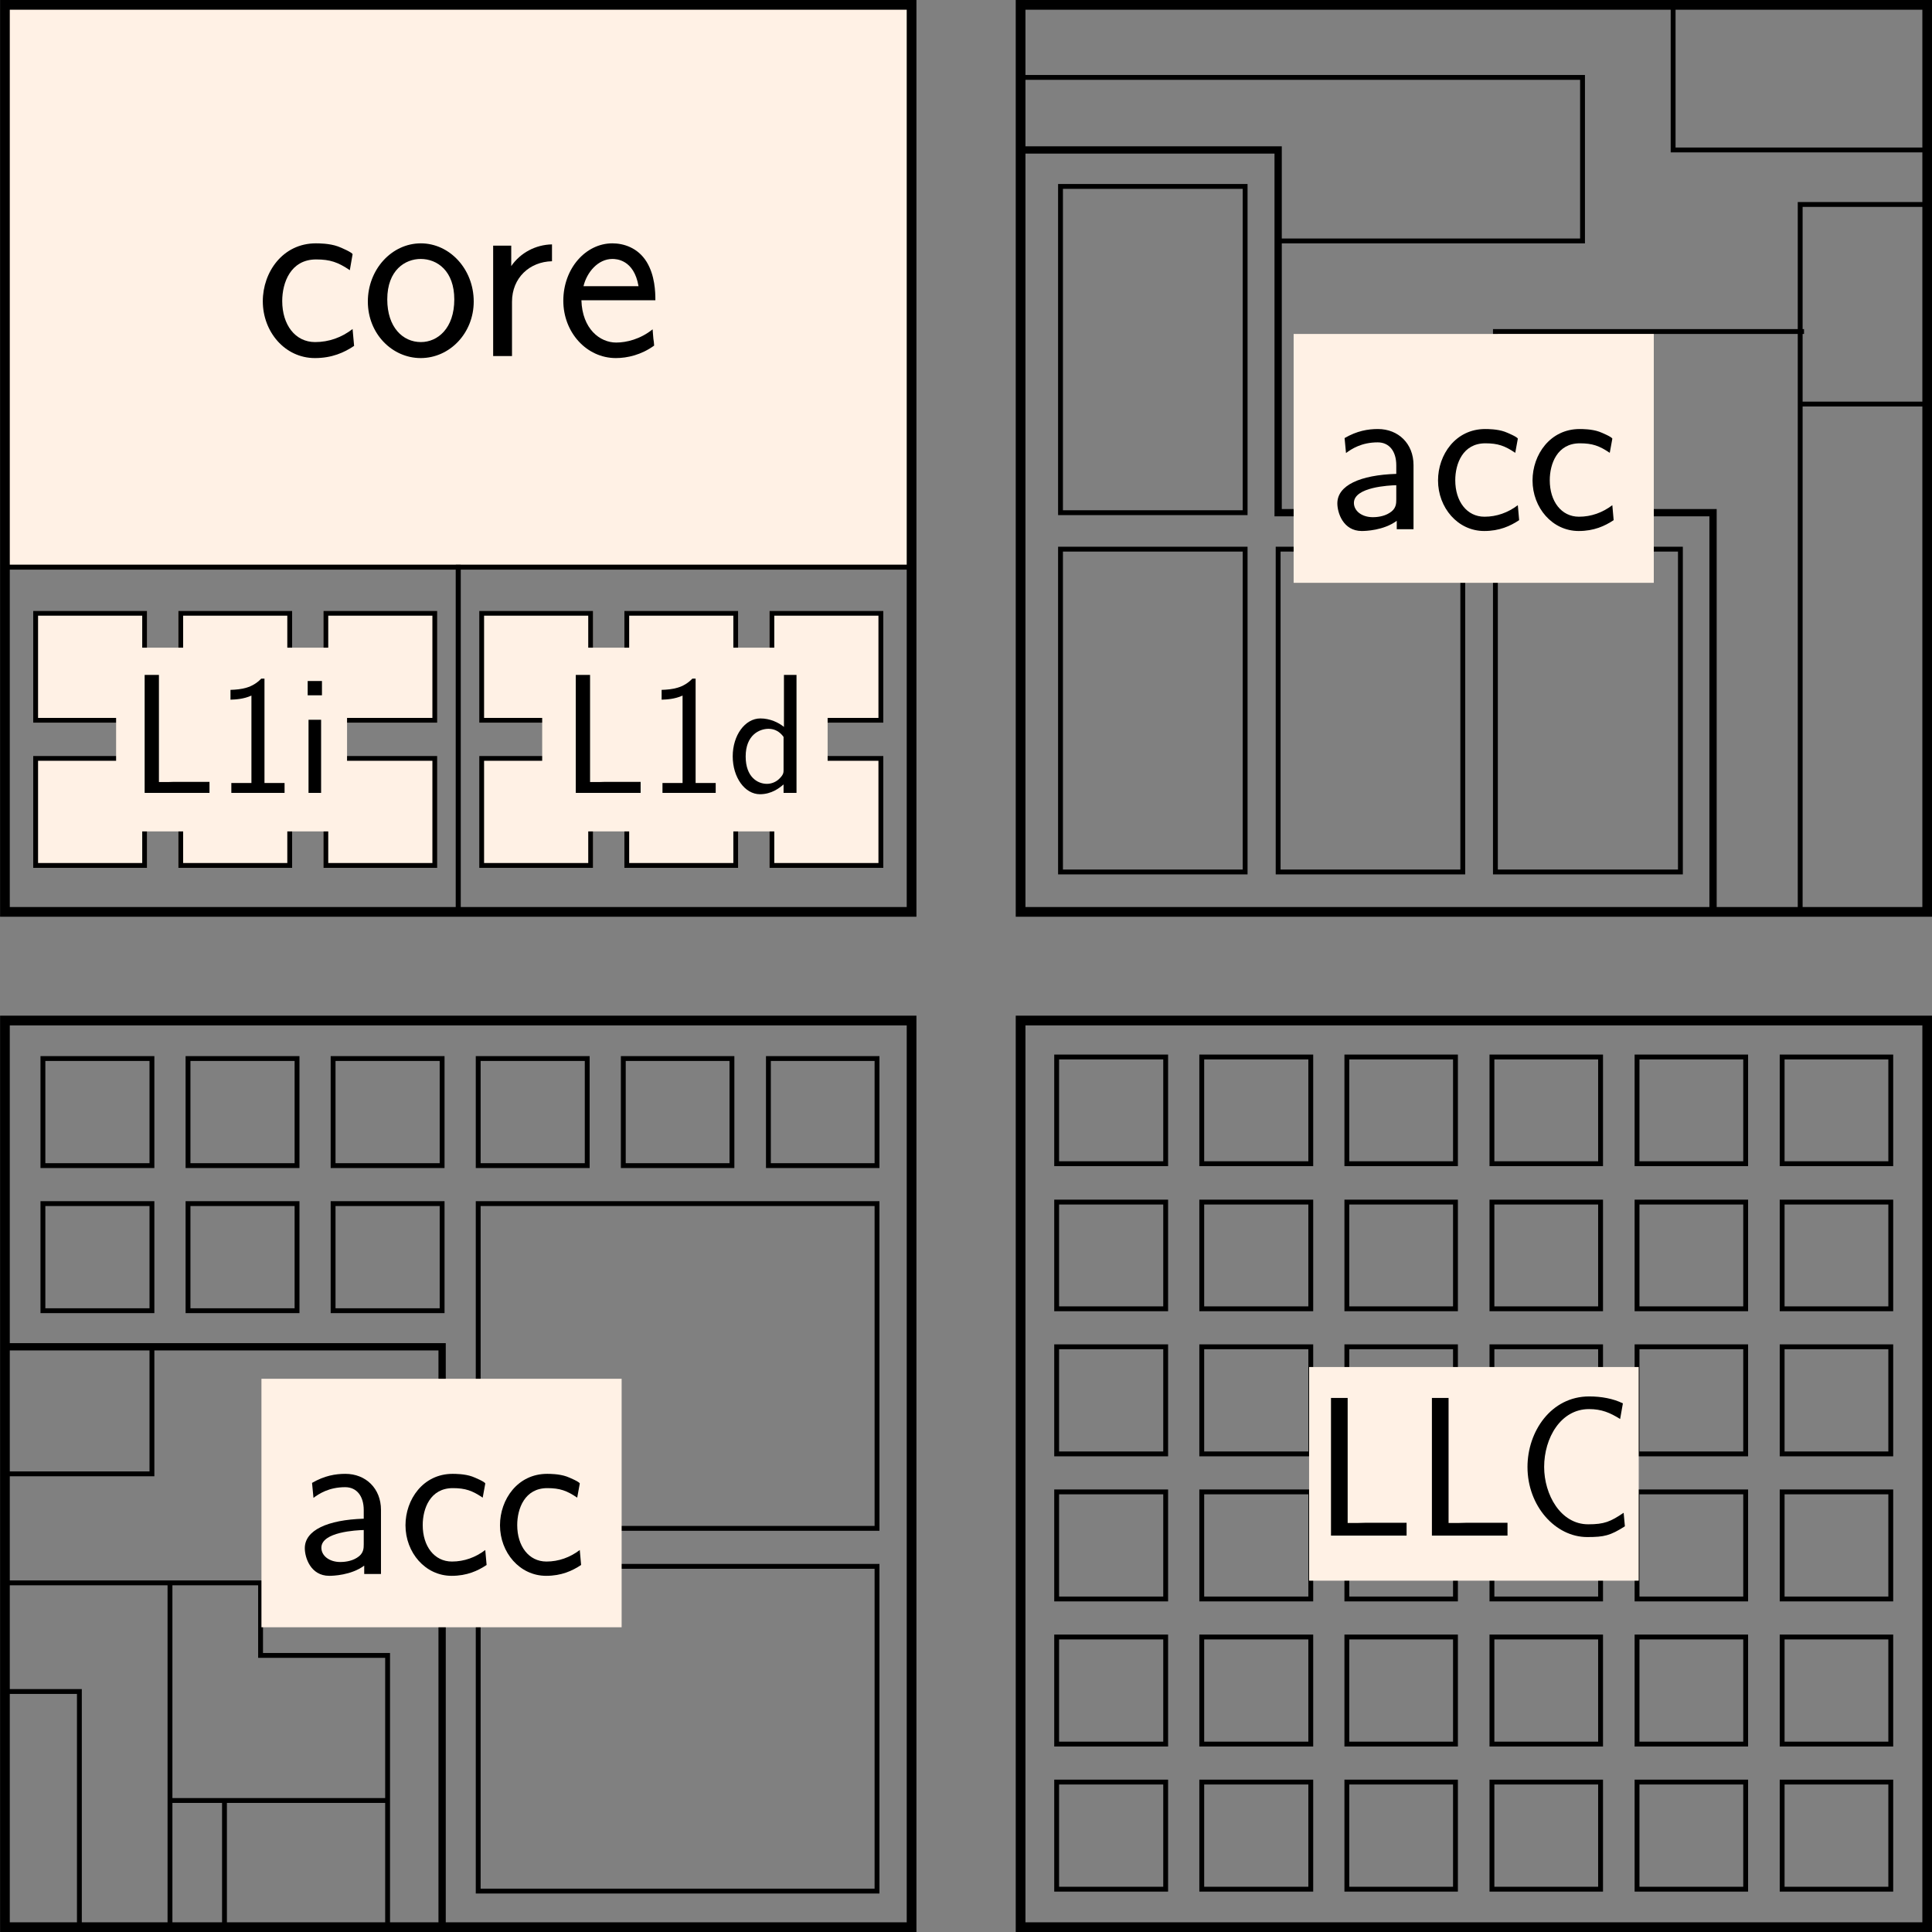 <?xml version="1.0"?>

<svg xmlns="http://www.w3.org/2000/svg" xmlns:xlink="http://www.w3.org/1999/xlink" width="317.058" height="317.059" viewBox="0 0 317.058 317.059" version="1.1">
<rect x="0" y="0" width="317.058" height="317.059" fill="#808080" stroke="none"/>
<defs>
<g>
<symbol overflow="visible" id="glyph0-0">
<path style="stroke:none;" d=""></path>
</symbol>
<symbol overflow="visible" id="glyph0-1">
<path style="stroke:none;" d="M 8.5 -2.109 C 8.109 -2.109 7.719 -2.078 7.328 -2.078 L 5.594 -2.078 L 5.594 -22.594 L 2.859 -22.594 L 2.859 0 L 15.266 0 L 15.266 -2.109 Z M 8.5 -2.109 "></path>
</symbol>
<symbol overflow="visible" id="glyph0-2">
<path style="stroke:none;" d="M 17.797 -3.75 C 15.625 -2.281 14.609 -1.859 11.984 -1.859 C 7.422 -1.859 4.75 -6.766 4.75 -11.266 C 4.75 -16.047 7.484 -20.766 12.109 -20.766 C 14.188 -20.766 15.562 -20.172 17.219 -19.141 L 17.672 -21.703 C 16.109 -22.484 14.125 -22.844 12.141 -22.844 C 5.891 -22.844 2.016 -17.094 2.016 -11.266 C 2.016 -4.844 6.609 0.234 11.812 0.234 C 14.609 0.234 15.594 0 18 -1.531 Z M 17.797 -3.75 "></path>
</symbol>
<symbol overflow="visible" id="glyph1-0">
<path style="stroke:none;" d=""></path>
</symbol>
<symbol overflow="visible" id="glyph1-1">
<path style="stroke:none;" d="M 16.109 -16.703 C 16.109 -16.984 14.188 -17.828 13.688 -18 C 12.297 -18.5 10.547 -18.5 10.078 -18.5 C 4.641 -18.5 1.375 -13.766 1.375 -9 C 1.375 -3.969 5.016 0.328 9.922 0.328 C 12.719 0.328 14.734 -0.578 16.359 -1.672 L 16.109 -4.438 C 14.312 -3.047 12.219 -2.297 9.953 -2.297 C 6.688 -2.297 4.562 -5.141 4.562 -9.031 C 4.562 -12.047 5.938 -15.859 10.125 -15.859 C 12.422 -15.859 13.719 -15.406 15.656 -14.094 Z M 16.109 -16.703 "></path>
</symbol>
<symbol overflow="visible" id="glyph1-2">
<path style="stroke:none;" d="M 18.5 -8.953 C 18.5 -14.312 14.516 -18.5 9.828 -18.5 C 5.016 -18.5 1.125 -14.188 1.125 -8.953 C 1.125 -3.641 5.141 0.328 9.797 0.328 C 14.562 0.328 18.5 -3.766 18.5 -8.953 Z M 9.828 -2.297 C 6.859 -2.297 4.312 -4.734 4.312 -9.297 C 4.312 -14.141 7.281 -15.938 9.797 -15.938 C 12.516 -15.938 15.312 -13.969 15.312 -9.297 C 15.312 -4.562 12.594 -2.297 9.828 -2.297 Z M 9.828 -2.297 "></path>
</symbol>
<symbol overflow="visible" id="glyph1-3">
<path style="stroke:none;" d="M 6.234 -8.906 C 6.234 -12.844 9.125 -15.484 12.797 -15.562 L 12.797 -18.328 C 10.125 -18.281 7.609 -16.953 6.109 -14.766 L 6.109 -18.125 L 3.141 -18.125 L 3.141 0 L 6.234 0 Z M 6.234 -8.906 "></path>
</symbol>
<symbol overflow="visible" id="glyph1-4">
<path style="stroke:none;" d="M 16.359 -9.156 C 16.359 -10.547 16.281 -13.219 14.938 -15.438 C 13.469 -17.828 11.094 -18.5 9.297 -18.5 C 4.938 -18.5 1.25 -14.391 1.25 -9.078 C 1.25 -3.891 5.062 0.328 9.875 0.328 C 11.766 0.328 14.062 -0.203 16.156 -1.719 C 16.156 -1.891 16.062 -2.797 16.031 -2.844 C 16.031 -2.922 15.906 -4.219 15.906 -4.391 C 13.891 -2.766 11.594 -2.219 9.922 -2.219 C 7.234 -2.219 4.359 -4.484 4.219 -9.156 Z M 4.562 -11.469 C 5.109 -13.766 6.953 -15.938 9.297 -15.938 C 9.922 -15.938 12.844 -15.859 13.594 -11.469 Z M 4.562 -11.469 "></path>
</symbol>
<symbol overflow="visible" id="glyph2-0">
<path style="stroke:none;" d=""></path>
</symbol>
<symbol overflow="visible" id="glyph2-1">
<path style="stroke:none;" d="M 7.281 -1.812 C 6.953 -1.812 6.609 -1.781 6.281 -1.781 L 4.797 -1.781 L 4.797 -19.359 L 2.453 -19.359 L 2.453 0 L 13.094 0 L 13.094 -1.812 Z M 7.281 -1.812 "></path>
</symbol>
<symbol overflow="visible" id="glyph2-2">
<path style="stroke:none;" d="M 7.922 -18.75 L 7.391 -18.75 C 5.891 -17.188 4.125 -16.969 2.344 -16.906 L 2.344 -15.297 C 3.156 -15.328 4.469 -15.375 5.781 -15.969 L 5.781 -1.625 L 2.484 -1.625 L 2.484 0 L 11.219 0 L 11.219 -1.625 L 7.922 -1.625 Z M 7.922 -18.75 "></path>
</symbol>
<symbol overflow="visible" id="glyph2-3">
<path style="stroke:none;" d="M 4.266 -18.359 L 1.922 -18.359 L 1.922 -16.016 L 4.266 -16.016 Z M 4.125 -12 L 2.062 -12 L 2.062 0 L 4.125 0 Z M 4.125 -12 "></path>
</symbol>
<symbol overflow="visible" id="glyph2-4">
<path style="stroke:none;" d="M 11.391 -19.359 L 9.328 -19.359 L 9.328 -10.828 C 8.453 -11.547 7.031 -12.219 5.469 -12.219 C 2.938 -12.219 0.922 -9.453 0.922 -6 C 0.922 -2.547 2.906 0.219 5.391 0.219 C 7.312 0.219 8.594 -0.812 9.266 -1.391 L 9.266 0 L 11.391 0 Z M 9.266 -3.734 C 9.266 -3.344 9.266 -2.938 8.406 -2.172 C 7.844 -1.703 7.172 -1.484 6.531 -1.484 C 5.016 -1.484 3.047 -2.594 3.047 -5.969 C 3.047 -9.484 5.281 -10.516 6.812 -10.516 C 7.844 -10.516 8.672 -10.016 9.266 -9.188 Z M 9.266 -3.734 "></path>
</symbol>
<symbol overflow="visible" id="glyph3-0">
<path style="stroke:none;" d=""></path>
</symbol>
<symbol overflow="visible" id="glyph3-1">
<path style="stroke:none;" d="M 13.984 -10.531 C 13.984 -14.031 11.5 -16.438 8.141 -16.438 C 6.516 -16.438 4.719 -16.141 2.672 -14.953 L 2.906 -12.5 C 3.828 -13.172 5.438 -14.25 8.109 -14.25 C 10 -14.25 11.156 -12.797 11.156 -10.484 L 11.156 -9.078 C 5.203 -8.891 1.484 -7.188 1.484 -4.234 C 1.484 -2.719 2.422 0.297 5.5 0.297 C 6.062 0.297 9.078 0.219 11.234 -1.375 L 11.234 0 L 13.984 0 Z M 11.156 -4.906 C 11.156 -4.234 11.156 -3.344 10.047 -2.672 C 9.078 -2.047 7.844 -1.969 7.328 -1.969 C 5.469 -1.969 4.203 -3.016 4.203 -4.312 C 4.203 -6.922 10 -7.188 11.156 -7.219 Z M 11.156 -4.906 "></path>
</symbol>
<symbol overflow="visible" id="glyph3-2">
<path style="stroke:none;" d="M 14.328 -14.844 C 14.328 -15.109 12.609 -15.844 12.172 -16 C 10.938 -16.438 9.375 -16.438 8.969 -16.438 C 4.125 -16.438 1.234 -12.234 1.234 -8 C 1.234 -3.531 4.469 0.297 8.812 0.297 C 11.312 0.297 13.094 -0.516 14.547 -1.484 L 14.328 -3.938 C 12.719 -2.719 10.859 -2.047 8.859 -2.047 C 5.953 -2.047 4.062 -4.578 4.062 -8.031 C 4.062 -10.719 5.281 -14.094 9 -14.094 C 11.047 -14.094 12.203 -13.688 13.906 -12.531 Z M 14.328 -14.844 "></path>
</symbol>
</g>
<clipPath id="clip1"> <path d="M 0 166 L 151 166 L 151 317.059 L 0 317.059 Z M 0 166 "></path>
</clipPath>
<clipPath id="clip2"> <path d="M 166 0 L 317.059 0 L 317.059 151 L 166 151 Z M 166 0 "></path>
</clipPath>
<clipPath id="clip3"> <path d="M 166 166 L 317.059 166 L 317.059 317.059 L 166 317.059 Z M 166 166 "></path>
</clipPath>
</defs>
<g id="surface1">
<g clip-path="url(#clip1)" clip-rule="nonzero">
<path style="fill:none;stroke-width:1.594;stroke-linecap:butt;stroke-linejoin:miter;stroke:rgb(0%,0%,0%);stroke-opacity:1;stroke-miterlimit:10;" d="M 773.744 -214.239 L 922.533 -214.239 L 922.533 -363.028 L 773.744 -363.028 Z M 773.744 -214.239 " transform="matrix(1,0,0,-1,-772.935,-46.762)"></path>
</g>
<g clip-path="url(#clip2)" clip-rule="nonzero">
<path style="fill:none;stroke-width:1.594;stroke-linecap:butt;stroke-linejoin:miter;stroke:rgb(0%,0%,0%);stroke-opacity:1;stroke-miterlimit:10;" d="M 940.423 -47.559 L 1089.208 -47.559 L 1089.208 -196.41 L 940.423 -196.41 Z M 940.423 -47.559 " transform="matrix(1,0,0,-1,-772.935,-46.762)"></path>
</g>
<g clip-path="url(#clip3)" clip-rule="nonzero">
<path style="fill:none;stroke-width:1.594;stroke-linecap:butt;stroke-linejoin:miter;stroke:rgb(0%,0%,0%);stroke-opacity:1;stroke-miterlimit:10;" d="M 940.423 -214.239 L 1089.208 -214.239 L 1089.208 -363.028 L 940.423 -363.028 Z M 940.423 -214.239 " transform="matrix(1,0,0,-1,-772.935,-46.762)"></path>
</g>
<path style="fill:none;stroke-width:0.797;stroke-linecap:butt;stroke-linejoin:miter;stroke:rgb(0%,0%,0%);stroke-opacity:1;stroke-miterlimit:10;" d="M 946.341 -315.407 L 964.232 -315.407 L 964.232 -332.981 L 946.341 -332.981 Z M 946.341 -315.407 " transform="matrix(1,0,0,-1,-772.935,-46.762)"></path>
<path style="fill:none;stroke-width:0.797;stroke-linecap:butt;stroke-linejoin:miter;stroke:rgb(0%,0%,0%);stroke-opacity:1;stroke-miterlimit:10;" d="M 946.341 -339.215 L 964.232 -339.215 L 964.232 -356.793 L 946.341 -356.793 Z M 946.341 -339.215 " transform="matrix(1,0,0,-1,-772.935,-46.762)"></path>
<path style="fill:none;stroke-width:0.797;stroke-linecap:butt;stroke-linejoin:miter;stroke:rgb(0%,0%,0%);stroke-opacity:1;stroke-miterlimit:10;" d="M 970.154 -315.407 L 988.044 -315.407 L 988.044 -332.981 L 970.154 -332.981 Z M 970.154 -315.407 " transform="matrix(1,0,0,-1,-772.935,-46.762)"></path>
<path style="fill:none;stroke-width:0.797;stroke-linecap:butt;stroke-linejoin:miter;stroke:rgb(0%,0%,0%);stroke-opacity:1;stroke-miterlimit:10;" d="M 970.154 -339.215 L 988.044 -339.215 L 988.044 -356.793 L 970.154 -356.793 Z M 970.154 -339.215 " transform="matrix(1,0,0,-1,-772.935,-46.762)"></path>
<path style="fill:none;stroke-width:0.797;stroke-linecap:butt;stroke-linejoin:miter;stroke:rgb(0%,0%,0%);stroke-opacity:1;stroke-miterlimit:10;" d="M 993.966 -315.407 L 1011.79 -315.407 L 1011.79 -332.981 L 993.966 -332.981 Z M 993.966 -315.407 " transform="matrix(1,0,0,-1,-772.935,-46.762)"></path>
<path style="fill:none;stroke-width:0.797;stroke-linecap:butt;stroke-linejoin:miter;stroke:rgb(0%,0%,0%);stroke-opacity:1;stroke-miterlimit:10;" d="M 993.966 -339.215 L 1011.79 -339.215 L 1011.79 -356.793 L 993.966 -356.793 Z M 993.966 -339.215 " transform="matrix(1,0,0,-1,-772.935,-46.762)"></path>
<path style="fill:none;stroke-width:0.797;stroke-linecap:butt;stroke-linejoin:miter;stroke:rgb(0%,0%,0%);stroke-opacity:1;stroke-miterlimit:10;" d="M 1017.775 -315.407 L 1035.603 -315.407 L 1035.603 -332.981 L 1017.775 -332.981 Z M 1017.775 -315.407 " transform="matrix(1,0,0,-1,-772.935,-46.762)"></path>
<path style="fill:none;stroke-width:0.797;stroke-linecap:butt;stroke-linejoin:miter;stroke:rgb(0%,0%,0%);stroke-opacity:1;stroke-miterlimit:10;" d="M 1017.775 -339.215 L 1035.603 -339.215 L 1035.603 -356.793 L 1017.775 -356.793 Z M 1017.775 -339.215 " transform="matrix(1,0,0,-1,-772.935,-46.762)"></path>
<path style="fill:none;stroke-width:0.797;stroke-linecap:butt;stroke-linejoin:miter;stroke:rgb(0%,0%,0%);stroke-opacity:1;stroke-miterlimit:10;" d="M 1041.587 -315.407 L 1059.415 -315.407 L 1059.415 -332.981 L 1041.587 -332.981 Z M 1041.587 -315.407 " transform="matrix(1,0,0,-1,-772.935,-46.762)"></path>
<path style="fill:none;stroke-width:0.797;stroke-linecap:butt;stroke-linejoin:miter;stroke:rgb(0%,0%,0%);stroke-opacity:1;stroke-miterlimit:10;" d="M 1041.587 -339.215 L 1059.415 -339.215 L 1059.415 -356.793 L 1041.587 -356.793 Z M 1041.587 -339.215 " transform="matrix(1,0,0,-1,-772.935,-46.762)"></path>
<path style="fill:none;stroke-width:0.797;stroke-linecap:butt;stroke-linejoin:miter;stroke:rgb(0%,0%,0%);stroke-opacity:1;stroke-miterlimit:10;" d="M 1065.4 -315.407 L 1083.228 -315.407 L 1083.228 -332.981 L 1065.4 -332.981 Z M 1065.4 -315.407 " transform="matrix(1,0,0,-1,-772.935,-46.762)"></path>
<path style="fill:none;stroke-width:0.797;stroke-linecap:butt;stroke-linejoin:miter;stroke:rgb(0%,0%,0%);stroke-opacity:1;stroke-miterlimit:10;" d="M 1065.4 -339.215 L 1083.228 -339.215 L 1083.228 -356.793 L 1065.4 -356.793 Z M 1065.4 -339.215 " transform="matrix(1,0,0,-1,-772.935,-46.762)"></path>
<path style="fill:none;stroke-width:0.797;stroke-linecap:butt;stroke-linejoin:miter;stroke:rgb(0%,0%,0%);stroke-opacity:1;stroke-miterlimit:10;" d="M 946.341 -267.782 L 964.232 -267.782 L 964.232 -285.36 L 946.341 -285.36 Z M 946.341 -267.782 " transform="matrix(1,0,0,-1,-772.935,-46.762)"></path>
<path style="fill:none;stroke-width:0.797;stroke-linecap:butt;stroke-linejoin:miter;stroke:rgb(0%,0%,0%);stroke-opacity:1;stroke-miterlimit:10;" d="M 946.341 -291.594 L 964.232 -291.594 L 964.232 -309.168 L 946.341 -309.168 Z M 946.341 -291.594 " transform="matrix(1,0,0,-1,-772.935,-46.762)"></path>
<path style="fill:none;stroke-width:0.797;stroke-linecap:butt;stroke-linejoin:miter;stroke:rgb(0%,0%,0%);stroke-opacity:1;stroke-miterlimit:10;" d="M 970.154 -267.782 L 988.044 -267.782 L 988.044 -285.36 L 970.154 -285.36 Z M 970.154 -267.782 " transform="matrix(1,0,0,-1,-772.935,-46.762)"></path>
<path style="fill:none;stroke-width:0.797;stroke-linecap:butt;stroke-linejoin:miter;stroke:rgb(0%,0%,0%);stroke-opacity:1;stroke-miterlimit:10;" d="M 970.154 -291.594 L 988.044 -291.594 L 988.044 -309.168 L 970.154 -309.168 Z M 970.154 -291.594 " transform="matrix(1,0,0,-1,-772.935,-46.762)"></path>
<path style="fill:none;stroke-width:0.797;stroke-linecap:butt;stroke-linejoin:miter;stroke:rgb(0%,0%,0%);stroke-opacity:1;stroke-miterlimit:10;" d="M 993.966 -267.782 L 1011.79 -267.782 L 1011.79 -285.36 L 993.966 -285.36 Z M 993.966 -267.782 " transform="matrix(1,0,0,-1,-772.935,-46.762)"></path>
<path style="fill:none;stroke-width:0.797;stroke-linecap:butt;stroke-linejoin:miter;stroke:rgb(0%,0%,0%);stroke-opacity:1;stroke-miterlimit:10;" d="M 993.966 -291.594 L 1011.79 -291.594 L 1011.79 -309.168 L 993.966 -309.168 Z M 993.966 -291.594 " transform="matrix(1,0,0,-1,-772.935,-46.762)"></path>
<path style="fill:none;stroke-width:0.797;stroke-linecap:butt;stroke-linejoin:miter;stroke:rgb(0%,0%,0%);stroke-opacity:1;stroke-miterlimit:10;" d="M 1017.775 -267.782 L 1035.603 -267.782 L 1035.603 -285.36 L 1017.775 -285.36 Z M 1017.775 -267.782 " transform="matrix(1,0,0,-1,-772.935,-46.762)"></path>
<path style="fill:none;stroke-width:0.797;stroke-linecap:butt;stroke-linejoin:miter;stroke:rgb(0%,0%,0%);stroke-opacity:1;stroke-miterlimit:10;" d="M 1017.775 -291.594 L 1035.603 -291.594 L 1035.603 -309.168 L 1017.775 -309.168 Z M 1017.775 -291.594 " transform="matrix(1,0,0,-1,-772.935,-46.762)"></path>
<path style="fill:none;stroke-width:0.797;stroke-linecap:butt;stroke-linejoin:miter;stroke:rgb(0%,0%,0%);stroke-opacity:1;stroke-miterlimit:10;" d="M 1041.587 -267.782 L 1059.415 -267.782 L 1059.415 -285.36 L 1041.587 -285.36 Z M 1041.587 -267.782 " transform="matrix(1,0,0,-1,-772.935,-46.762)"></path>
<path style="fill:none;stroke-width:0.797;stroke-linecap:butt;stroke-linejoin:miter;stroke:rgb(0%,0%,0%);stroke-opacity:1;stroke-miterlimit:10;" d="M 1041.587 -291.594 L 1059.415 -291.594 L 1059.415 -309.168 L 1041.587 -309.168 Z M 1041.587 -291.594 " transform="matrix(1,0,0,-1,-772.935,-46.762)"></path>
<path style="fill:none;stroke-width:0.797;stroke-linecap:butt;stroke-linejoin:miter;stroke:rgb(0%,0%,0%);stroke-opacity:1;stroke-miterlimit:10;" d="M 1065.4 -267.782 L 1083.228 -267.782 L 1083.228 -285.36 L 1065.4 -285.36 Z M 1065.4 -267.782 " transform="matrix(1,0,0,-1,-772.935,-46.762)"></path>
<path style="fill:none;stroke-width:0.797;stroke-linecap:butt;stroke-linejoin:miter;stroke:rgb(0%,0%,0%);stroke-opacity:1;stroke-miterlimit:10;" d="M 1065.4 -291.594 L 1083.228 -291.594 L 1083.228 -309.168 L 1065.4 -309.168 Z M 1065.4 -291.594 " transform="matrix(1,0,0,-1,-772.935,-46.762)"></path>
<path style="fill:none;stroke-width:0.797;stroke-linecap:butt;stroke-linejoin:miter;stroke:rgb(0%,0%,0%);stroke-opacity:1;stroke-miterlimit:10;" d="M 946.341 -220.223 L 964.232 -220.223 L 964.232 -237.735 L 946.341 -237.735 Z M 946.341 -220.223 " transform="matrix(1,0,0,-1,-772.935,-46.762)"></path>
<path style="fill:none;stroke-width:0.797;stroke-linecap:butt;stroke-linejoin:miter;stroke:rgb(0%,0%,0%);stroke-opacity:1;stroke-miterlimit:10;" d="M 946.341 -244.035 L 964.232 -244.035 L 964.232 -261.547 L 946.341 -261.547 Z M 946.341 -244.035 " transform="matrix(1,0,0,-1,-772.935,-46.762)"></path>
<path style="fill:none;stroke-width:0.797;stroke-linecap:butt;stroke-linejoin:miter;stroke:rgb(0%,0%,0%);stroke-opacity:1;stroke-miterlimit:10;" d="M 970.154 -220.223 L 988.044 -220.223 L 988.044 -237.735 L 970.154 -237.735 Z M 970.154 -220.223 " transform="matrix(1,0,0,-1,-772.935,-46.762)"></path>
<path style="fill:none;stroke-width:0.797;stroke-linecap:butt;stroke-linejoin:miter;stroke:rgb(0%,0%,0%);stroke-opacity:1;stroke-miterlimit:10;" d="M 970.154 -244.035 L 988.044 -244.035 L 988.044 -261.547 L 970.154 -261.547 Z M 970.154 -244.035 " transform="matrix(1,0,0,-1,-772.935,-46.762)"></path>
<path style="fill:none;stroke-width:0.797;stroke-linecap:butt;stroke-linejoin:miter;stroke:rgb(0%,0%,0%);stroke-opacity:1;stroke-miterlimit:10;" d="M 993.966 -220.223 L 1011.79 -220.223 L 1011.79 -237.735 L 993.966 -237.735 Z M 993.966 -220.223 " transform="matrix(1,0,0,-1,-772.935,-46.762)"></path>
<path style="fill:none;stroke-width:0.797;stroke-linecap:butt;stroke-linejoin:miter;stroke:rgb(0%,0%,0%);stroke-opacity:1;stroke-miterlimit:10;" d="M 993.966 -244.035 L 1011.79 -244.035 L 1011.79 -261.547 L 993.966 -261.547 Z M 993.966 -244.035 " transform="matrix(1,0,0,-1,-772.935,-46.762)"></path>
<path style="fill:none;stroke-width:0.797;stroke-linecap:butt;stroke-linejoin:miter;stroke:rgb(0%,0%,0%);stroke-opacity:1;stroke-miterlimit:10;" d="M 1017.775 -220.223 L 1035.603 -220.223 L 1035.603 -237.735 L 1017.775 -237.735 Z M 1017.775 -220.223 " transform="matrix(1,0,0,-1,-772.935,-46.762)"></path>
<path style="fill:none;stroke-width:0.797;stroke-linecap:butt;stroke-linejoin:miter;stroke:rgb(0%,0%,0%);stroke-opacity:1;stroke-miterlimit:10;" d="M 1017.775 -244.035 L 1035.603 -244.035 L 1035.603 -261.547 L 1017.775 -261.547 Z M 1017.775 -244.035 " transform="matrix(1,0,0,-1,-772.935,-46.762)"></path>
<path style="fill:none;stroke-width:0.797;stroke-linecap:butt;stroke-linejoin:miter;stroke:rgb(0%,0%,0%);stroke-opacity:1;stroke-miterlimit:10;" d="M 1041.587 -220.223 L 1059.415 -220.223 L 1059.415 -237.735 L 1041.587 -237.735 Z M 1041.587 -220.223 " transform="matrix(1,0,0,-1,-772.935,-46.762)"></path>
<path style="fill:none;stroke-width:0.797;stroke-linecap:butt;stroke-linejoin:miter;stroke:rgb(0%,0%,0%);stroke-opacity:1;stroke-miterlimit:10;" d="M 1041.587 -244.035 L 1059.415 -244.035 L 1059.415 -261.547 L 1041.587 -261.547 Z M 1041.587 -244.035 " transform="matrix(1,0,0,-1,-772.935,-46.762)"></path>
<path style="fill:none;stroke-width:0.797;stroke-linecap:butt;stroke-linejoin:miter;stroke:rgb(0%,0%,0%);stroke-opacity:1;stroke-miterlimit:10;" d="M 1065.4 -220.223 L 1083.228 -220.223 L 1083.228 -237.735 L 1065.4 -237.735 Z M 1065.4 -220.223 " transform="matrix(1,0,0,-1,-772.935,-46.762)"></path>
<path style="fill:none;stroke-width:0.797;stroke-linecap:butt;stroke-linejoin:miter;stroke:rgb(0%,0%,0%);stroke-opacity:1;stroke-miterlimit:10;" d="M 1065.4 -244.035 L 1083.228 -244.035 L 1083.228 -261.547 L 1065.4 -261.547 Z M 1065.4 -244.035 " transform="matrix(1,0,0,-1,-772.935,-46.762)"></path>
<path style="fill:none;stroke-width:0.797;stroke-linecap:butt;stroke-linejoin:miter;stroke:rgb(0%,0%,0%);stroke-opacity:1;stroke-miterlimit:10;" d="M 946.974 -136.883 L 977.271 -136.883 L 977.271 -189.86 L 946.974 -189.86 Z M 946.974 -136.883 " transform="matrix(1,0,0,-1,-772.935,-46.762)"></path>
<path style="fill:none;stroke-width:0.797;stroke-linecap:butt;stroke-linejoin:miter;stroke:rgb(0%,0%,0%);stroke-opacity:1;stroke-miterlimit:10;" d="M 946.974 -77.356 L 977.271 -77.356 L 977.271 -130.899 L 946.974 -130.899 Z M 946.974 -77.356 " transform="matrix(1,0,0,-1,-772.935,-46.762)"></path>
<path style="fill:none;stroke-width:0.797;stroke-linecap:butt;stroke-linejoin:miter;stroke:rgb(0%,0%,0%);stroke-opacity:1;stroke-miterlimit:10;" d="M 982.689 -136.883 L 1012.99 -136.883 L 1012.99 -189.86 L 982.689 -189.86 Z M 982.689 -136.883 " transform="matrix(1,0,0,-1,-772.935,-46.762)"></path>
<path style="fill:none;stroke-width:0.797;stroke-linecap:butt;stroke-linejoin:miter;stroke:rgb(0%,0%,0%);stroke-opacity:1;stroke-miterlimit:10;" d="M 1018.345 -136.883 L 1048.705 -136.883 L 1048.705 -189.86 L 1018.345 -189.86 Z M 1018.345 -136.883 " transform="matrix(1,0,0,-1,-772.935,-46.762)"></path>
<path style="fill:none;stroke-width:0.797;stroke-linecap:butt;stroke-linejoin:miter;stroke:rgb(0%,0%,0%);stroke-opacity:1;stroke-miterlimit:10;" d="M 899.037 -220.477 L 916.861 -220.477 L 916.861 -238.051 L 899.037 -238.051 Z M 899.037 -220.477 " transform="matrix(1,0,0,-1,-772.935,-46.762)"></path>
<path style="fill:none;stroke-width:0.797;stroke-linecap:butt;stroke-linejoin:miter;stroke:rgb(0%,0%,0%);stroke-opacity:1;stroke-miterlimit:10;" d="M 851.412 -303.813 L 916.861 -303.813 L 916.861 -357.106 L 851.412 -357.106 Z M 851.412 -303.813 " transform="matrix(1,0,0,-1,-772.935,-46.762)"></path>
<path style="fill:none;stroke-width:0.797;stroke-linecap:butt;stroke-linejoin:miter;stroke:rgb(0%,0%,0%);stroke-opacity:1;stroke-miterlimit:10;" d="M 851.412 -244.285 L 916.861 -244.285 L 916.861 -297.578 L 851.412 -297.578 Z M 851.412 -244.285 " transform="matrix(1,0,0,-1,-772.935,-46.762)"></path>
<path style="fill:none;stroke-width:0.797;stroke-linecap:butt;stroke-linejoin:miter;stroke:rgb(0%,0%,0%);stroke-opacity:1;stroke-miterlimit:10;" d="M 875.224 -220.477 L 893.052 -220.477 L 893.052 -238.051 L 875.224 -238.051 Z M 875.224 -220.477 " transform="matrix(1,0,0,-1,-772.935,-46.762)"></path>
<path style="fill:none;stroke-width:0.797;stroke-linecap:butt;stroke-linejoin:miter;stroke:rgb(0%,0%,0%);stroke-opacity:1;stroke-miterlimit:10;" d="M 851.412 -220.477 L 869.302 -220.477 L 869.302 -238.051 L 851.412 -238.051 Z M 851.412 -220.477 " transform="matrix(1,0,0,-1,-772.935,-46.762)"></path>
<path style="fill:none;stroke-width:0.797;stroke-linecap:butt;stroke-linejoin:miter;stroke:rgb(0%,0%,0%);stroke-opacity:1;stroke-miterlimit:10;" d="M 827.599 -220.477 L 845.49 -220.477 L 845.49 -238.051 L 827.599 -238.051 Z M 827.599 -220.477 " transform="matrix(1,0,0,-1,-772.935,-46.762)"></path>
<path style="fill:none;stroke-width:0.797;stroke-linecap:butt;stroke-linejoin:miter;stroke:rgb(0%,0%,0%);stroke-opacity:1;stroke-miterlimit:10;" d="M 803.79 -220.477 L 821.681 -220.477 L 821.681 -238.051 L 803.79 -238.051 Z M 803.79 -220.477 " transform="matrix(1,0,0,-1,-772.935,-46.762)"></path>
<path style="fill:none;stroke-width:0.797;stroke-linecap:butt;stroke-linejoin:miter;stroke:rgb(0%,0%,0%);stroke-opacity:1;stroke-miterlimit:10;" d="M 779.978 -220.477 L 797.869 -220.477 L 797.869 -238.051 L 779.978 -238.051 Z M 779.978 -220.477 " transform="matrix(1,0,0,-1,-772.935,-46.762)"></path>
<path style="fill:none;stroke-width:0.797;stroke-linecap:butt;stroke-linejoin:miter;stroke:rgb(0%,0%,0%);stroke-opacity:1;stroke-miterlimit:10;" d="M 827.599 -244.285 L 845.49 -244.285 L 845.49 -261.86 L 827.599 -261.86 Z M 827.599 -244.285 " transform="matrix(1,0,0,-1,-772.935,-46.762)"></path>
<path style="fill:none;stroke-width:0.797;stroke-linecap:butt;stroke-linejoin:miter;stroke:rgb(0%,0%,0%);stroke-opacity:1;stroke-miterlimit:10;" d="M 803.79 -244.285 L 821.681 -244.285 L 821.681 -261.86 L 803.79 -261.86 Z M 803.79 -244.285 " transform="matrix(1,0,0,-1,-772.935,-46.762)"></path>
<path style="fill:none;stroke-width:0.797;stroke-linecap:butt;stroke-linejoin:miter;stroke:rgb(0%,0%,0%);stroke-opacity:1;stroke-miterlimit:10;" d="M 779.978 -244.285 L 797.869 -244.285 L 797.869 -261.86 L 779.978 -261.86 Z M 779.978 -244.285 " transform="matrix(1,0,0,-1,-772.935,-46.762)"></path>
<path style="fill-rule:nonzero;fill:rgb(255,241,229);fill-opacity:1;stroke-width:0.797;stroke-linecap:butt;stroke-linejoin:miter;stroke:rgb(255,241,229);stroke-opacity:1;stroke-miterlimit:10;" d="M 988.169 -271.5 L 1041.462 -271.5 L 1041.462 -305.766 L 988.169 -305.766 Z M 988.169 -271.5 " transform="matrix(1,0,0,-1,-772.935,-46.762)"></path>
<g style="fill:rgb(0%,0%,0%);fill-opacity:1;"> <use xlink:href="#glyph0-1" x="215.568" y="252.01"></use> <use xlink:href="#glyph0-1" x="232.129" y="252.01"></use>
</g>
<g style="fill:rgb(0%,0%,0%);fill-opacity:1;"> <use xlink:href="#glyph0-2" x="248.658" y="252.01"></use>
</g>
<path style="fill:none;stroke-width:0.797;stroke-linecap:butt;stroke-linejoin:miter;stroke:rgb(0%,0%,0%);stroke-opacity:1;stroke-miterlimit:10;" d="M 1068.361 -196.41 L 1068.361 -80.317 L 1089.208 -80.317 " transform="matrix(1,0,0,-1,-772.935,-46.762)"></path>
<path style="fill:none;stroke-width:0.797;stroke-linecap:butt;stroke-linejoin:miter;stroke:rgb(0%,0%,0%);stroke-opacity:1;stroke-miterlimit:10;" d="M 1014.818 -122.016 Z M 1014.818 -122.016 " transform="matrix(1,0,0,-1,-772.935,-46.762)"></path>
<path style="fill:none;stroke-width:0.797;stroke-linecap:butt;stroke-linejoin:miter;stroke:rgb(0%,0%,0%);stroke-opacity:1;stroke-miterlimit:10;" d="M 1047.509 -47.559 L 1047.509 -71.371 L 1089.208 -71.371 " transform="matrix(1,0,0,-1,-772.935,-46.762)"></path>
<path style="fill:none;stroke-width:0.797;stroke-linecap:butt;stroke-linejoin:miter;stroke:rgb(0%,0%,0%);stroke-opacity:1;stroke-miterlimit:10;" d="M 1068.361 -113.071 L 1089.208 -113.071 " transform="matrix(1,0,0,-1,-772.935,-46.762)"></path>
<path style="fill:none;stroke-width:1.196;stroke-linecap:butt;stroke-linejoin:miter;stroke:rgb(0%,0%,0%);stroke-opacity:1;stroke-miterlimit:10;" d="M 940.99 -71.371 L 982.689 -71.371 L 982.689 -130.899 L 1054.06 -130.899 L 1054.06 -196.41 " transform="matrix(1,0,0,-1,-772.935,-46.762)"></path>
<path style="fill:none;stroke-width:0.797;stroke-linecap:butt;stroke-linejoin:miter;stroke:rgb(0%,0%,0%);stroke-opacity:1;stroke-miterlimit:10;" d="M 982.689 -86.301 L 1032.642 -86.301 L 1032.642 -59.465 L 940.423 -59.465 " transform="matrix(1,0,0,-1,-772.935,-46.762)"></path>
<path style="fill:none;stroke-width:0.797;stroke-linecap:butt;stroke-linejoin:miter;stroke:rgb(0%,0%,0%);stroke-opacity:1;stroke-miterlimit:10;" d="M 1018.345 -130.899 L 1018.345 -101.168 L 1068.99 -101.168 " transform="matrix(1,0,0,-1,-772.935,-46.762)"></path>
<path style="fill:none;stroke-width:1.196;stroke-linecap:butt;stroke-linejoin:miter;stroke:rgb(0%,0%,0%);stroke-opacity:1;stroke-miterlimit:10;" d="M 774.056 -267.782 L 845.49 -267.782 L 845.49 -363.028 " transform="matrix(1,0,0,-1,-772.935,-46.762)"></path>
<path style="fill:none;stroke-width:0.797;stroke-linecap:butt;stroke-linejoin:miter;stroke:rgb(0%,0%,0%);stroke-opacity:1;stroke-miterlimit:10;" d="M 848.138 -288.633 Z M 848.138 -288.633 " transform="matrix(1,0,0,-1,-772.935,-46.762)"></path>
<path style="fill:none;stroke-width:0.797;stroke-linecap:butt;stroke-linejoin:miter;stroke:rgb(0%,0%,0%);stroke-opacity:1;stroke-miterlimit:10;" d="M 848.138 -288.633 Z M 848.138 -288.633 " transform="matrix(1,0,0,-1,-772.935,-46.762)"></path>
<path style="fill:none;stroke-width:0.797;stroke-linecap:butt;stroke-linejoin:miter;stroke:rgb(0%,0%,0%);stroke-opacity:1;stroke-miterlimit:10;" d="M 797.869 -267.782 L 797.869 -288.633 L 773.744 -288.633 " transform="matrix(1,0,0,-1,-772.935,-46.762)"></path>
<path style="fill:none;stroke-width:0.797;stroke-linecap:butt;stroke-linejoin:miter;stroke:rgb(0%,0%,0%);stroke-opacity:1;stroke-miterlimit:10;" d="M 774.056 -324.352 L 785.962 -324.352 L 785.962 -363.028 " transform="matrix(1,0,0,-1,-772.935,-46.762)"></path>
<path style="fill:none;stroke-width:0.797;stroke-linecap:butt;stroke-linejoin:miter;stroke:rgb(0%,0%,0%);stroke-opacity:1;stroke-miterlimit:10;" d="M 774.056 -306.524 L 815.697 -306.524 L 815.697 -318.43 L 836.544 -318.43 L 836.544 -363.028 " transform="matrix(1,0,0,-1,-772.935,-46.762)"></path>
<path style="fill:none;stroke-width:0.797;stroke-linecap:butt;stroke-linejoin:miter;stroke:rgb(0%,0%,0%);stroke-opacity:1;stroke-miterlimit:10;" d="M 800.83 -306.524 L 800.83 -363.028 " transform="matrix(1,0,0,-1,-772.935,-46.762)"></path>
<path style="fill:none;stroke-width:0.797;stroke-linecap:butt;stroke-linejoin:miter;stroke:rgb(0%,0%,0%);stroke-opacity:1;stroke-miterlimit:10;" d="M 800.83 -342.239 L 836.544 -342.239 " transform="matrix(1,0,0,-1,-772.935,-46.762)"></path>
<path style="fill:none;stroke-width:0.797;stroke-linecap:butt;stroke-linejoin:miter;stroke:rgb(0%,0%,0%);stroke-opacity:1;stroke-miterlimit:10;" d="M 809.775 -342.239 L 809.775 -363.028 " transform="matrix(1,0,0,-1,-772.935,-46.762)"></path>
<path style="fill-rule:nonzero;fill:rgb(255,241,229);fill-opacity:1;stroke-width:0.797;stroke-linecap:butt;stroke-linejoin:miter;stroke:rgb(255,241,229);stroke-opacity:1;stroke-miterlimit:10;" d="M 773.744 -47.559 L 922.533 -47.559 L 922.533 -139.844 L 773.744 -139.844 Z M 773.744 -47.559 " transform="matrix(1,0,0,-1,-772.935,-46.762)"></path>
<path style="fill:none;stroke-width:0.797;stroke-linecap:butt;stroke-linejoin:miter;stroke:rgb(0%,0%,0%);stroke-opacity:1;stroke-miterlimit:10;" d="M 773.744 -47.559 L 922.533 -47.559 L 922.533 -139.844 L 773.744 -139.844 Z M 773.744 -47.559 " transform="matrix(1,0,0,-1,-772.935,-46.762)"></path>
<g style="fill:rgb(0%,0%,0%);fill-opacity:1;"> <use xlink:href="#glyph1-1" x="41.753" y="58.435"></use> <use xlink:href="#glyph1-2" x="59.242" y="58.435"></use>
</g>
<g style="fill:rgb(0%,0%,0%);fill-opacity:1;"> <use xlink:href="#glyph1-3" x="77.79" y="58.435"></use> <use xlink:href="#glyph1-4" x="91.195" y="58.435"></use>
</g>
<path style="fill:none;stroke-width:0.797;stroke-linecap:butt;stroke-linejoin:miter;stroke:rgb(0%,0%,0%);stroke-opacity:1;stroke-miterlimit:10;" d="M 773.744 -139.844 L 848.138 -139.844 L 848.138 -196.41 L 773.744 -196.41 Z M 773.744 -139.844 " transform="matrix(1,0,0,-1,-772.935,-46.762)"></path>
<path style="fill-rule:nonzero;fill:rgb(255,241,229);fill-opacity:1;stroke-width:0.797;stroke-linecap:butt;stroke-linejoin:miter;stroke:rgb(255,241,229);stroke-opacity:1;stroke-miterlimit:10;" d="M 778.783 -147.403 L 796.673 -147.403 L 796.673 -164.977 L 778.783 -164.977 Z M 778.783 -147.403 " transform="matrix(1,0,0,-1,-772.935,-46.762)"></path>
<path style="fill:none;stroke-width:0.797;stroke-linecap:butt;stroke-linejoin:miter;stroke:rgb(0%,0%,0%);stroke-opacity:1;stroke-miterlimit:10;" d="M 778.783 -147.403 L 796.673 -147.403 L 796.673 -164.977 L 778.783 -164.977 Z M 778.783 -147.403 " transform="matrix(1,0,0,-1,-772.935,-46.762)"></path>
<path style="fill-rule:nonzero;fill:rgb(255,241,229);fill-opacity:1;stroke-width:0.797;stroke-linecap:butt;stroke-linejoin:miter;stroke:rgb(255,241,229);stroke-opacity:1;stroke-miterlimit:10;" d="M 778.783 -171.215 L 796.673 -171.215 L 796.673 -188.789 L 778.783 -188.789 Z M 778.783 -171.215 " transform="matrix(1,0,0,-1,-772.935,-46.762)"></path>
<path style="fill:none;stroke-width:0.797;stroke-linecap:butt;stroke-linejoin:miter;stroke:rgb(0%,0%,0%);stroke-opacity:1;stroke-miterlimit:10;" d="M 778.783 -171.215 L 796.673 -171.215 L 796.673 -188.789 L 778.783 -188.789 Z M 778.783 -171.215 " transform="matrix(1,0,0,-1,-772.935,-46.762)"></path>
<path style="fill-rule:nonzero;fill:rgb(255,241,229);fill-opacity:1;stroke-width:0.797;stroke-linecap:butt;stroke-linejoin:miter;stroke:rgb(255,241,229);stroke-opacity:1;stroke-miterlimit:10;" d="M 802.591 -147.403 L 820.482 -147.403 L 820.482 -164.977 L 802.591 -164.977 Z M 802.591 -147.403 " transform="matrix(1,0,0,-1,-772.935,-46.762)"></path>
<path style="fill:none;stroke-width:0.797;stroke-linecap:butt;stroke-linejoin:miter;stroke:rgb(0%,0%,0%);stroke-opacity:1;stroke-miterlimit:10;" d="M 802.591 -147.403 L 820.482 -147.403 L 820.482 -164.977 L 802.591 -164.977 Z M 802.591 -147.403 " transform="matrix(1,0,0,-1,-772.935,-46.762)"></path>
<path style="fill-rule:nonzero;fill:rgb(255,241,229);fill-opacity:1;stroke-width:0.797;stroke-linecap:butt;stroke-linejoin:miter;stroke:rgb(255,241,229);stroke-opacity:1;stroke-miterlimit:10;" d="M 802.591 -171.215 L 820.482 -171.215 L 820.482 -188.789 L 802.591 -188.789 Z M 802.591 -171.215 " transform="matrix(1,0,0,-1,-772.935,-46.762)"></path>
<path style="fill:none;stroke-width:0.797;stroke-linecap:butt;stroke-linejoin:miter;stroke:rgb(0%,0%,0%);stroke-opacity:1;stroke-miterlimit:10;" d="M 802.591 -171.215 L 820.482 -171.215 L 820.482 -188.789 L 802.591 -188.789 Z M 802.591 -171.215 " transform="matrix(1,0,0,-1,-772.935,-46.762)"></path>
<path style="fill-rule:nonzero;fill:rgb(255,241,229);fill-opacity:1;stroke-width:0.797;stroke-linecap:butt;stroke-linejoin:miter;stroke:rgb(255,241,229);stroke-opacity:1;stroke-miterlimit:10;" d="M 826.404 -147.403 L 844.294 -147.403 L 844.294 -164.977 L 826.404 -164.977 Z M 826.404 -147.403 " transform="matrix(1,0,0,-1,-772.935,-46.762)"></path>
<path style="fill:none;stroke-width:0.797;stroke-linecap:butt;stroke-linejoin:miter;stroke:rgb(0%,0%,0%);stroke-opacity:1;stroke-miterlimit:10;" d="M 826.404 -147.403 L 844.294 -147.403 L 844.294 -164.977 L 826.404 -164.977 Z M 826.404 -147.403 " transform="matrix(1,0,0,-1,-772.935,-46.762)"></path>
<path style="fill-rule:nonzero;fill:rgb(255,241,229);fill-opacity:1;stroke-width:0.797;stroke-linecap:butt;stroke-linejoin:miter;stroke:rgb(255,241,229);stroke-opacity:1;stroke-miterlimit:10;" d="M 826.404 -171.215 L 844.294 -171.215 L 844.294 -188.789 L 826.404 -188.789 Z M 826.404 -171.215 " transform="matrix(1,0,0,-1,-772.935,-46.762)"></path>
<path style="fill:none;stroke-width:0.797;stroke-linecap:butt;stroke-linejoin:miter;stroke:rgb(0%,0%,0%);stroke-opacity:1;stroke-miterlimit:10;" d="M 826.404 -171.215 L 844.294 -171.215 L 844.294 -188.789 L 826.404 -188.789 Z M 826.404 -171.215 " transform="matrix(1,0,0,-1,-772.935,-46.762)"></path>
<path style="fill:none;stroke-width:0.797;stroke-linecap:butt;stroke-linejoin:miter;stroke:rgb(0%,0%,0%);stroke-opacity:1;stroke-miterlimit:10;" d="M 848.138 -139.844 L 922.533 -139.844 L 922.533 -196.41 L 848.138 -196.41 Z M 848.138 -139.844 " transform="matrix(1,0,0,-1,-772.935,-46.762)"></path>
<path style="fill-rule:nonzero;fill:rgb(255,241,229);fill-opacity:1;stroke-width:0.797;stroke-linecap:butt;stroke-linejoin:miter;stroke:rgb(255,241,229);stroke-opacity:1;stroke-miterlimit:10;" d="M 851.978 -147.403 L 869.869 -147.403 L 869.869 -164.977 L 851.978 -164.977 Z M 851.978 -147.403 " transform="matrix(1,0,0,-1,-772.935,-46.762)"></path>
<path style="fill:none;stroke-width:0.797;stroke-linecap:butt;stroke-linejoin:miter;stroke:rgb(0%,0%,0%);stroke-opacity:1;stroke-miterlimit:10;" d="M 851.978 -147.403 L 869.869 -147.403 L 869.869 -164.977 L 851.978 -164.977 Z M 851.978 -147.403 " transform="matrix(1,0,0,-1,-772.935,-46.762)"></path>
<path style="fill-rule:nonzero;fill:rgb(255,241,229);fill-opacity:1;stroke-width:0.797;stroke-linecap:butt;stroke-linejoin:miter;stroke:rgb(255,241,229);stroke-opacity:1;stroke-miterlimit:10;" d="M 851.978 -171.215 L 869.869 -171.215 L 869.869 -188.789 L 851.978 -188.789 Z M 851.978 -171.215 " transform="matrix(1,0,0,-1,-772.935,-46.762)"></path>
<path style="fill:none;stroke-width:0.797;stroke-linecap:butt;stroke-linejoin:miter;stroke:rgb(0%,0%,0%);stroke-opacity:1;stroke-miterlimit:10;" d="M 851.978 -171.215 L 869.869 -171.215 L 869.869 -188.789 L 851.978 -188.789 Z M 851.978 -171.215 " transform="matrix(1,0,0,-1,-772.935,-46.762)"></path>
<path style="fill-rule:nonzero;fill:rgb(255,241,229);fill-opacity:1;stroke-width:0.797;stroke-linecap:butt;stroke-linejoin:miter;stroke:rgb(255,241,229);stroke-opacity:1;stroke-miterlimit:10;" d="M 875.79 -147.403 L 893.681 -147.403 L 893.681 -164.977 L 875.79 -164.977 Z M 875.79 -147.403 " transform="matrix(1,0,0,-1,-772.935,-46.762)"></path>
<path style="fill:none;stroke-width:0.797;stroke-linecap:butt;stroke-linejoin:miter;stroke:rgb(0%,0%,0%);stroke-opacity:1;stroke-miterlimit:10;" d="M 875.79 -147.403 L 893.681 -147.403 L 893.681 -164.977 L 875.79 -164.977 Z M 875.79 -147.403 " transform="matrix(1,0,0,-1,-772.935,-46.762)"></path>
<path style="fill-rule:nonzero;fill:rgb(255,241,229);fill-opacity:1;stroke-width:0.797;stroke-linecap:butt;stroke-linejoin:miter;stroke:rgb(255,241,229);stroke-opacity:1;stroke-miterlimit:10;" d="M 875.79 -171.215 L 893.681 -171.215 L 893.681 -188.789 L 875.79 -188.789 Z M 875.79 -171.215 " transform="matrix(1,0,0,-1,-772.935,-46.762)"></path>
<path style="fill:none;stroke-width:0.797;stroke-linecap:butt;stroke-linejoin:miter;stroke:rgb(0%,0%,0%);stroke-opacity:1;stroke-miterlimit:10;" d="M 875.79 -171.215 L 893.681 -171.215 L 893.681 -188.789 L 875.79 -188.789 Z M 875.79 -171.215 " transform="matrix(1,0,0,-1,-772.935,-46.762)"></path>
<path style="fill-rule:nonzero;fill:rgb(255,241,229);fill-opacity:1;stroke-width:0.797;stroke-linecap:butt;stroke-linejoin:miter;stroke:rgb(255,241,229);stroke-opacity:1;stroke-miterlimit:10;" d="M 899.603 -147.403 L 917.494 -147.403 L 917.494 -164.977 L 899.603 -164.977 Z M 899.603 -147.403 " transform="matrix(1,0,0,-1,-772.935,-46.762)"></path>
<path style="fill:none;stroke-width:0.797;stroke-linecap:butt;stroke-linejoin:miter;stroke:rgb(0%,0%,0%);stroke-opacity:1;stroke-miterlimit:10;" d="M 899.603 -147.403 L 917.494 -147.403 L 917.494 -164.977 L 899.603 -164.977 Z M 899.603 -147.403 " transform="matrix(1,0,0,-1,-772.935,-46.762)"></path>
<path style="fill-rule:nonzero;fill:rgb(255,241,229);fill-opacity:1;stroke-width:0.797;stroke-linecap:butt;stroke-linejoin:miter;stroke:rgb(255,241,229);stroke-opacity:1;stroke-miterlimit:10;" d="M 899.603 -171.215 L 917.494 -171.215 L 917.494 -188.789 L 899.603 -188.789 Z M 899.603 -171.215 " transform="matrix(1,0,0,-1,-772.935,-46.762)"></path>
<path style="fill:none;stroke-width:0.797;stroke-linecap:butt;stroke-linejoin:miter;stroke:rgb(0%,0%,0%);stroke-opacity:1;stroke-miterlimit:10;" d="M 899.603 -171.215 L 917.494 -171.215 L 917.494 -188.789 L 899.603 -188.789 Z M 899.603 -171.215 " transform="matrix(1,0,0,-1,-772.935,-46.762)"></path>
<path style="fill-rule:nonzero;fill:rgb(255,241,229);fill-opacity:1;stroke-width:0.797;stroke-linecap:butt;stroke-linejoin:miter;stroke:rgb(255,241,229);stroke-opacity:1;stroke-miterlimit:10;" d="M 792.388 -153.45 L 829.49 -153.45 L 829.49 -182.805 L 792.388 -182.805 Z M 792.388 -153.45 " transform="matrix(1,0,0,-1,-772.935,-46.762)"></path>
<g style="fill:rgb(0%,0%,0%);fill-opacity:1;"> <use xlink:href="#glyph2-1" x="21.285" y="130.12"></use> <use xlink:href="#glyph2-2" x="35.481" y="130.12"></use>
</g>
<g style="fill:rgb(0%,0%,0%);fill-opacity:1;"> <use xlink:href="#glyph2-3" x="48.571" y="130.12"></use>
</g>
<path style="fill-rule:nonzero;fill:rgb(255,241,229);fill-opacity:1;stroke-width:0.797;stroke-linecap:butt;stroke-linejoin:miter;stroke:rgb(255,241,229);stroke-opacity:1;stroke-miterlimit:10;" d="M 862.31 -153.45 L 908.357 -153.45 L 908.357 -182.805 L 862.31 -182.805 Z M 862.31 -153.45 " transform="matrix(1,0,0,-1,-772.935,-46.762)"></path>
<g style="fill:rgb(0%,0%,0%);fill-opacity:1;"> <use xlink:href="#glyph2-1" x="92.038" y="130.12"></use> <use xlink:href="#glyph2-2" x="106.234" y="130.12"></use>
</g>
<g style="fill:rgb(0%,0%,0%);fill-opacity:1;"> <use xlink:href="#glyph2-4" x="119.324" y="130.12"></use>
</g>
<path style="fill:none;stroke-width:1.594;stroke-linecap:butt;stroke-linejoin:miter;stroke:rgb(0%,0%,0%);stroke-opacity:1;stroke-miterlimit:10;" d="M 773.744 -47.559 L 922.533 -47.559 L 922.533 -196.41 L 773.744 -196.41 Z M 773.744 -47.559 " transform="matrix(1,0,0,-1,-772.935,-46.762)"></path>
<path style="fill-rule:nonzero;fill:rgb(255,241,229);fill-opacity:1;stroke-width:1.594;stroke-linecap:butt;stroke-linejoin:miter;stroke:rgb(255,241,229);stroke-opacity:1;stroke-miterlimit:10;" d="M 986.029 -102.364 L 1043.54 -102.364 L 1043.54 -141.61 L 986.029 -141.61 Z M 986.029 -102.364 " transform="matrix(1,0,0,-1,-772.935,-46.762)"></path>
<g style="fill:rgb(0%,0%,0%);fill-opacity:1;"> <use xlink:href="#glyph3-1" x="217.986" y="86.845"></use> <use xlink:href="#glyph3-2" x="234.759" y="86.845"></use>
</g>
<g style="fill:rgb(0%,0%,0%);fill-opacity:1;"> <use xlink:href="#glyph3-2" x="250.268" y="86.845"></use>
</g>
<path style="fill-rule:nonzero;fill:rgb(255,241,229);fill-opacity:1;stroke-width:1.594;stroke-linecap:butt;stroke-linejoin:miter;stroke:rgb(255,241,229);stroke-opacity:1;stroke-miterlimit:10;" d="M 816.638 -273.828 L 874.154 -273.828 L 874.154 -313.012 L 816.638 -313.012 Z M 816.638 -273.828 " transform="matrix(1,0,0,-1,-772.935,-46.762)"></path>
<g style="fill:rgb(0%,0%,0%);fill-opacity:1;"> <use xlink:href="#glyph3-1" x="48.537" y="258.309"></use> <use xlink:href="#glyph3-2" x="65.31" y="258.309"></use>
</g>
<g style="fill:rgb(0%,0%,0%);fill-opacity:1;"> <use xlink:href="#glyph3-2" x="80.819" y="258.309"></use>
</g>
</g>
</svg>
